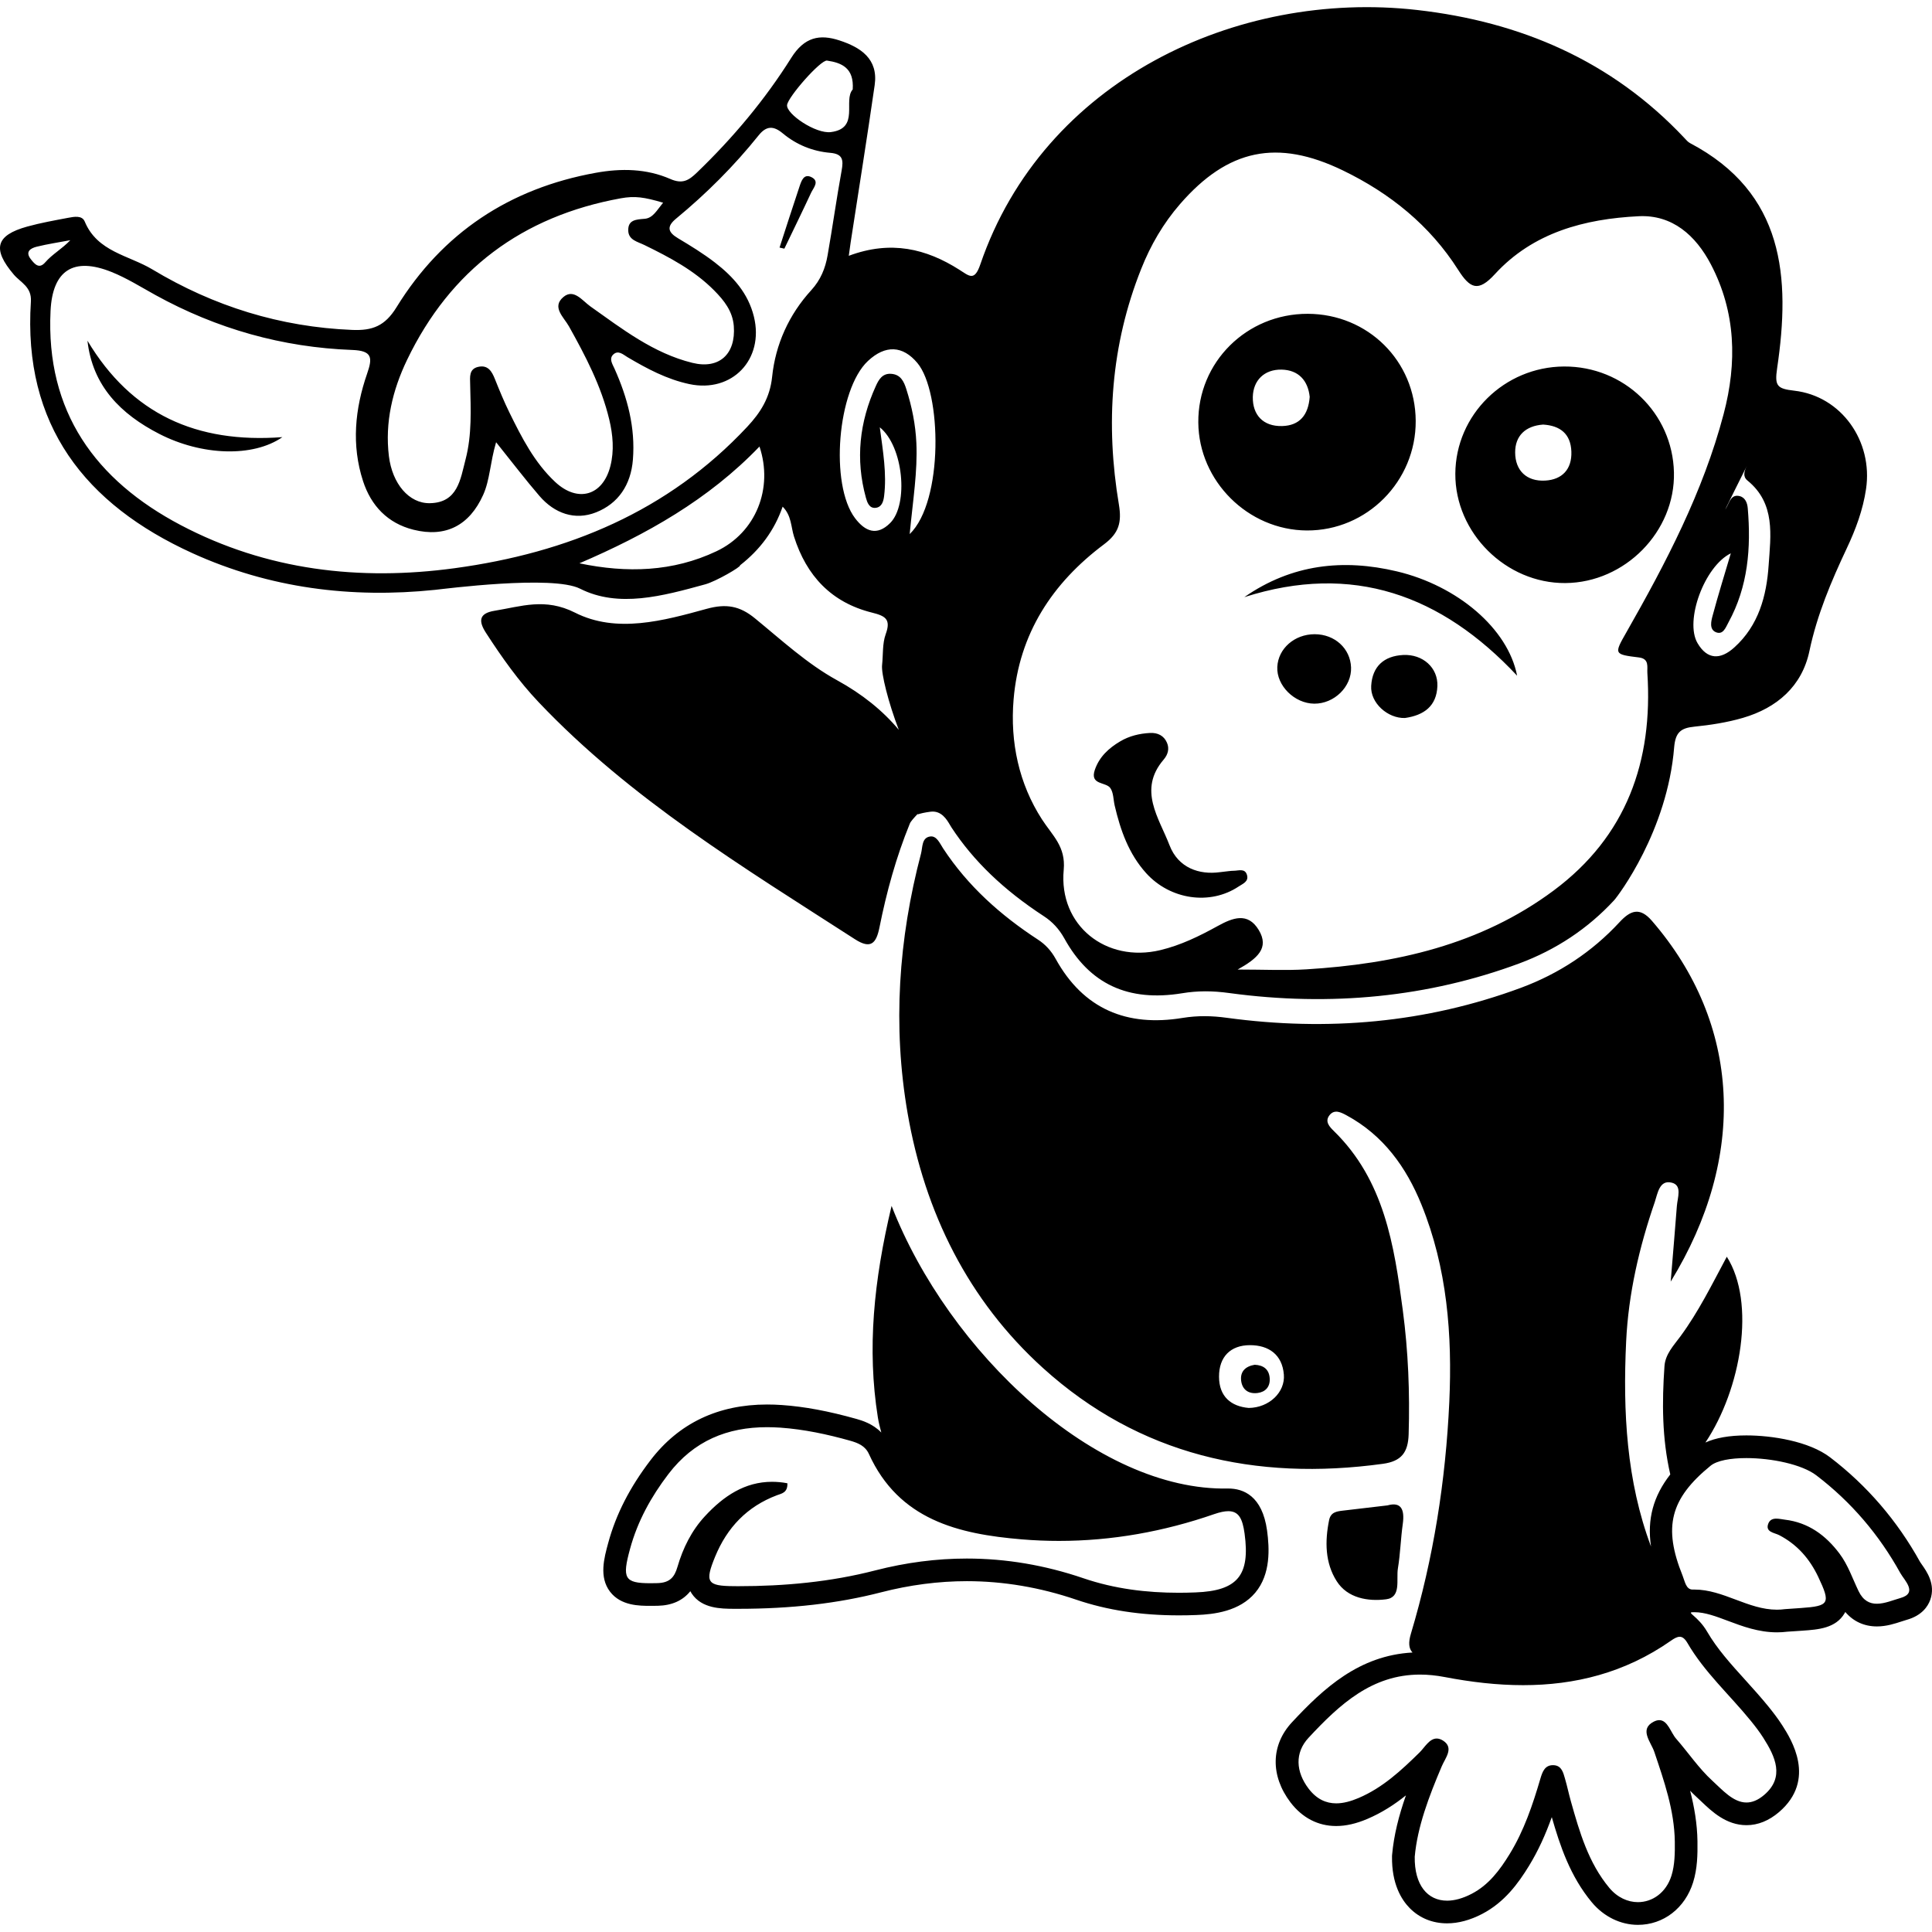<?xml version="1.0" encoding="iso-8859-1"?>
<!-- Uploaded to: SVG Repo, www.svgrepo.com, Generator: SVG Repo Mixer Tools -->
<!DOCTYPE svg PUBLIC "-//W3C//DTD SVG 1.1//EN" "http://www.w3.org/Graphics/SVG/1.1/DTD/svg11.dtd">
<svg fill="#000000" version="1.1" id="Capa_1" xmlns="http://www.w3.org/2000/svg" xmlns:xlink="http://www.w3.org/1999/xlink" 
	 width="800px" height="800px" viewBox="0 0 110.847 110.846"
	 xml:space="preserve">
<g>
	<path d="M89.812,33.452c3.428-0.026,6.308-2.96,6.229-6.35c-0.079-3.404-2.872-6.094-6.307-6.075
		c-3.425,0.02-6.216,2.771-6.236,6.15C83.48,30.572,86.402,33.477,89.812,33.452z M88.537,24.359c0.974,0.06,1.584,0.53,1.619,1.552
		c0.036,1.015-0.532,1.609-1.504,1.662c-1.062,0.058-1.716-0.572-1.721-1.613C86.927,24.996,87.53,24.431,88.537,24.359z
		 M74.978,30.435c3.444,0.019,6.267-2.823,6.247-6.291c-0.019-3.432-2.741-6.13-6.194-6.14c-3.504-0.008-6.31,2.776-6.279,6.238
		C68.778,27.605,71.606,30.416,74.978,30.435z M73.529,21.206c0.973,0.02,1.516,0.628,1.614,1.561
		c-0.075,1.04-0.577,1.652-1.583,1.677c-1.094,0.028-1.699-0.646-1.681-1.669C71.9,21.817,72.544,21.187,73.529,21.206z
		 M62.814,44.172c0.256-0.751,0.797-1.247,1.457-1.638c0.526-0.312,1.104-0.448,1.711-0.482c0.439-0.022,0.797,0.153,0.971,0.558
		c0.148,0.339,0.062,0.677-0.188,0.969c-1.491,1.738-0.264,3.35,0.334,4.912c0.509,1.328,1.729,1.701,2.871,1.551
		c0.429-0.045,0.625-0.083,0.823-0.084c0.276-0.002,0.638-0.155,0.753,0.246c0.109,0.378-0.25,0.503-0.478,0.656
		c-1.637,1.094-3.924,0.765-5.308-0.764c-0.999-1.106-1.476-2.463-1.807-3.882c-0.077-0.338-0.064-0.734-0.247-0.998
		C63.454,44.848,62.514,45.056,62.814,44.172z M80.146,32.782c3.477,0.825,6.375,3.283,6.897,5.985
		c-4.34-4.634-9.44-6.492-15.652-4.507C74.12,32.363,77.07,32.052,80.146,32.782z M77.516,38.292c0.042,1.101-0.963,2.09-2.114,2.08
		c-1.133-0.011-2.168-1.038-2.118-2.106c0.05-1.056,0.989-1.879,2.142-1.879C76.581,36.388,77.475,37.203,77.516,38.292z
		 M82.469,39.366c-0.046,1.14-0.76,1.67-1.859,1.828c-0.984,0.033-1.999-0.862-1.939-1.844c0.065-1.11,0.725-1.715,1.839-1.771
		C81.632,37.525,82.511,38.309,82.469,39.366z M16.201,25.08c-1.687,1.172-4.634,1.061-7.058-0.183
		c-2.209-1.133-3.836-2.75-4.125-5.35C7.542,23.763,11.274,25.448,16.201,25.08z M46.536,11.06c-0.5,1.075-1.021,2.138-1.534,3.206
		c-0.093-0.021-0.185-0.042-0.276-0.062c0.38-1.168,0.755-2.34,1.145-3.504c0.109-0.32,0.245-0.766,0.699-0.529
		C47.03,10.409,46.669,10.776,46.536,11.06z M102.945,22.415c-0.988-0.113-1.133-0.271-0.984-1.286
		c0.773-5.219,0.42-10.065-4.997-12.919c-0.128-0.068-0.229-0.191-0.33-0.3c-4.166-4.428-9.395-6.666-15.342-7.339
		c-10.331-1.166-21.43,4.026-25.047,14.598c-0.338,0.987-0.63,0.671-1.205,0.306c-1.9-1.207-3.927-1.703-6.342-0.799
		c0.057-0.399,0.079-0.584,0.107-0.769c0.462-3.008,0.946-6.015,1.379-9.028c0.216-1.513-0.821-2.167-2.021-2.56
		c-1.131-0.371-2.011-0.202-2.767,1.001c-1.513,2.41-3.348,4.595-5.41,6.579c-0.469,0.454-0.829,0.676-1.532,0.368
		c-1.356-0.593-2.808-0.619-4.268-0.354c-4.948,0.891-8.807,3.448-11.435,7.712c-0.667,1.083-1.382,1.349-2.533,1.304
		c-4.138-0.166-7.957-1.357-11.485-3.477c-1.354-0.811-3.151-1.003-3.872-2.742c-0.153-0.37-0.616-0.276-0.955-0.213
		c-0.785,0.149-1.573,0.289-2.342,0.501c-1.82,0.504-2.018,1.291-0.77,2.758c0.392,0.459,1.034,0.697,0.978,1.551
		c-0.463,7.078,3.113,11.631,9.274,14.433c4.417,2.007,9.102,2.6,13.912,2.102c0.495-0.051,6.746-0.863,8.32-0.068
		c2.209,1.118,4.742,0.423,7.188-0.25c0.619-0.17,2.078-1.019,1.992-1.09c1.14-0.888,1.97-1.993,2.445-3.365
		c0.512,0.509,0.475,1.158,0.651,1.711c0.718,2.268,2.153,3.786,4.465,4.365c0.77,0.192,1.114,0.373,0.797,1.24
		c-0.197,0.543-0.143,1.18-0.208,1.773c-0.054,0.479,0.352,2.133,0.959,3.714c-0.922-1.104-2.101-2.053-3.549-2.848
		c-1.707-0.937-3.187-2.308-4.713-3.555c-0.859-0.702-1.637-0.848-2.758-0.539c-2.485,0.684-5.174,1.427-7.561,0.218
		c-1.711-0.864-3.075-0.355-4.613-0.106c-0.927,0.15-0.911,0.619-0.49,1.269c0.907,1.402,1.867,2.759,3.021,3.976
		c5.279,5.562,11.777,9.494,18.147,13.6c0.915,0.59,1.224,0.235,1.408-0.681c0.407-2.034,0.956-4.03,1.743-5.957
		c0.051-0.125,0.241-0.334,0.461-0.564c-0.005,0.014-0.01,0.029-0.016,0.043c0.169-0.059,0.4-0.112,0.722-0.155
		c0.648-0.093,0.962,0.466,1.137,0.762l0.088,0.145c1.261,1.92,2.991,3.582,5.288,5.081c0.496,0.321,0.883,0.74,1.183,1.279
		c1.45,2.625,3.663,3.652,6.762,3.146c0.866-0.144,1.727-0.146,2.702-0.011c5.853,0.794,11.45,0.226,16.634-1.698
		c2.115-0.785,3.947-2.004,5.445-3.625c0.22-0.238,3.062-3.977,3.446-8.791c0.075-0.834,0.373-1.091,1.145-1.168
		c0.938-0.095,1.889-0.241,2.795-0.505c1.958-0.572,3.396-1.815,3.82-3.84c0.439-2.079,1.246-3.988,2.142-5.888
		c0.511-1.082,0.929-2.202,1.106-3.404C107.47,25.323,105.657,22.727,102.945,22.415z M47.451,3.476
		c0.842,0.125,1.558,0.423,1.473,1.655c-0.563,0.637,0.417,2.232-1.251,2.447c-0.869,0.113-2.556-1.031-2.516-1.546
		C45.192,5.58,47.086,3.421,47.451,3.476z M23.353,20.652c2.491-5.182,6.615-8.246,12.258-9.274
		c0.813-0.148,1.349-0.069,2.434,0.251c-0.36,0.435-0.583,0.887-1.062,0.924c-0.489,0.039-0.954,0.058-0.938,0.673
		c0.014,0.551,0.537,0.639,0.936,0.836c1.437,0.702,2.852,1.449,3.995,2.602c0.566,0.572,1.061,1.191,1.126,2.049
		c0.119,1.596-0.832,2.488-2.38,2.104c-2.231-0.55-4.018-1.94-5.85-3.238c-0.464-0.331-0.951-1.035-1.542-0.543
		c-0.697,0.58,0.019,1.161,0.316,1.692c0.95,1.701,1.849,3.417,2.308,5.333c0.215,0.894,0.289,1.797,0.069,2.67
		c-0.434,1.722-1.879,2.126-3.17,0.92c-1.189-1.112-1.917-2.542-2.623-3.978c-0.308-0.625-0.573-1.272-0.832-1.919
		c-0.179-0.454-0.406-0.835-0.969-0.704c-0.526,0.123-0.462,0.584-0.454,0.979c0.034,1.449,0.109,2.902-0.262,4.324
		c-0.299,1.145-0.443,2.489-2.051,2.517c-1.194,0.021-2.155-1.115-2.349-2.698C22.077,24.231,22.521,22.385,23.353,20.652z
		 M1.775,14.879c-0.354-0.444-0.016-0.638,0.332-0.725c0.633-0.157,1.283-0.251,1.927-0.373c-0.48,0.503-1.025,0.795-1.438,1.269
		C2.247,15.454,1.994,15.157,1.775,14.879z M41.104,31.628c-2.498,1.183-5.14,1.26-7.861,0.691c3.84-1.648,7.409-3.655,10.332-6.7
		C44.377,28.015,43.375,30.555,41.104,31.628z M46.547,16.647c-1.283,1.403-2.055,3.112-2.247,4.973
		c-0.125,1.205-0.67,2.055-1.426,2.864c-4.546,4.865-10.321,7.236-16.777,8.114c-5.466,0.744-10.794,0.126-15.722-2.468
		C5.484,27.556,2.619,23.623,2.9,17.84c0.112-2.328,1.309-3.116,3.504-2.234c0.875,0.352,1.686,0.864,2.516,1.322
		c3.515,1.938,7.285,3.002,11.287,3.15c1.165,0.042,1.169,0.455,0.858,1.353c-0.702,2.025-0.909,4.104-0.235,6.173
		c0.459,1.408,1.404,2.414,2.89,2.788c1.854,0.465,3.212-0.248,4.001-1.997c0.39-0.869,0.392-1.828,0.742-3.023
		c0.939,1.169,1.685,2.153,2.489,3.085c0.863,1.001,2.032,1.418,3.243,0.939c1.281-0.505,2.002-1.58,2.117-3.022
		c0.148-1.851-0.312-3.563-1.057-5.227c-0.118-0.262-0.333-0.574-0.057-0.82c0.284-0.252,0.562,0.021,0.802,0.163
		c1.121,0.662,2.254,1.27,3.55,1.546c2.45,0.521,4.305-1.411,3.705-3.868c-0.329-1.344-1.188-2.295-2.229-3.1
		c-0.67-0.518-1.398-0.964-2.126-1.399c-0.584-0.348-0.662-0.67-0.115-1.122c1.74-1.436,3.333-3.024,4.743-4.785
		c0.447-0.558,0.858-0.548,1.379-0.114c0.787,0.656,1.715,1.034,2.73,1.12c0.724,0.062,0.76,0.415,0.651,1.014
		c-0.294,1.616-0.521,3.247-0.806,4.868C47.354,15.391,47.084,16.06,46.547,16.647z M52.192,30.643
		c0.19-1.974,0.458-3.591,0.384-5.232c-0.049-1.062-0.255-2.074-0.574-3.077c-0.142-0.45-0.327-0.85-0.876-0.887
		c-0.498-0.033-0.709,0.331-0.874,0.697c-0.943,2.067-1.179,4.206-0.572,6.409c0.073,0.264,0.19,0.632,0.572,0.582
		c0.345-0.045,0.436-0.375,0.473-0.676c0.158-1.282-0.063-2.556-0.248-3.944c1.362,1.098,1.659,4.421,0.599,5.489
		c-0.768,0.771-1.442,0.482-2.013-0.267c-1.469-1.93-1.017-7.392,0.735-9.027c1.002-0.937,2-0.886,2.837,0.117
		C54.034,22.5,54.141,28.762,52.192,30.643z M93.312,36.279c-0.717,1.254-0.714,1.265,0.727,1.442
		c0.604,0.076,0.455,0.562,0.477,0.885c0.331,5.069-1.196,9.378-5.374,12.485c-4.198,3.124-9.088,4.209-14.195,4.524
		c-1.195,0.074-2.399,0.011-3.938,0.011c1.134-0.632,1.836-1.235,1.208-2.272c-0.627-1.036-1.493-0.697-2.345-0.229
		c-1.049,0.579-2.117,1.104-3.298,1.387c-3.116,0.746-5.842-1.417-5.544-4.606c0.123-1.342-0.642-1.956-1.251-2.9
		c-1.315-2.038-1.831-4.416-1.625-6.875c0.316-3.78,2.225-6.683,5.189-8.903c0.86-0.644,1.021-1.258,0.854-2.273
		c-0.774-4.614-0.469-9.151,1.282-13.537c0.538-1.356,1.265-2.605,2.223-3.708c2.748-3.165,5.577-3.756,9.346-1.932
		c2.708,1.311,4.99,3.151,6.612,5.702c0.684,1.077,1.152,1.293,2.106,0.25c2.198-2.398,5.155-3.172,8.252-3.325
		c1.934-0.095,3.272,1.105,4.139,2.755c1.441,2.75,1.514,5.644,0.736,8.592C97.712,28.23,95.585,32.288,93.312,36.279z
		 M101.474,32.432c-0.119,1.754-0.571,3.455-1.97,4.714c-0.793,0.718-1.549,0.711-2.109-0.246c-0.752-1.277,0.394-4.412,1.909-5.154
		c-0.362,1.231-0.729,2.396-1.043,3.573c-0.085,0.313-0.201,0.777,0.171,0.946c0.431,0.192,0.581-0.271,0.739-0.559
		c1.124-2.053,1.299-4.271,1.105-6.547c-0.024-0.306-0.147-0.621-0.472-0.697c-0.46-0.109-0.566,0.312-0.724,0.605
		c-0.515,0.973,1.292-2.631,1.137-2.318c-0.144,0.288-0.238,0.589,0.042,0.82C101.881,28.887,101.591,30.722,101.474,32.432z
		 M70.471,85.402c-7.567,0.165-16.043-7.816-19.317-16.215c-1.025,4.297-1.412,8.201-0.789,12.125
		c0.049,0.307,0.122,0.594,0.199,0.877c-0.498-0.512-1.113-0.689-1.424-0.779c-1.617-0.453-2.975-0.707-4.28-0.798
		c-0.287-0.021-0.57-0.03-0.849-0.03c-2.819,0-5.071,1.077-6.693,3.202c-1.184,1.55-1.977,3.101-2.421,4.737
		c-0.239,0.873-0.537,1.961,0.104,2.801c0.62,0.812,1.687,0.812,2.323,0.812c0.13,0,0.27-0.002,0.419-0.004
		c0.809-0.019,1.433-0.299,1.864-0.836c0.024,0.047,0.052,0.092,0.082,0.137c0.575,0.861,1.68,0.869,2.411,0.873h0.261
		c3.043,0,5.721-0.309,8.187-0.945c1.646-0.425,3.305-0.641,4.929-0.641c2.092,0,4.2,0.357,6.271,1.062
		c1.781,0.605,3.71,0.9,5.897,0.9c0.332,0,0.663-0.006,0.997-0.02c1.021-0.037,2.479-0.211,3.377-1.279
		c0.898-1.068,0.816-2.551,0.678-3.572C72.42,85.819,71.334,85.402,70.471,85.402z M68.59,91.363
		c-0.316,0.012-0.634,0.02-0.949,0.02c-1.855,0-3.684-0.221-5.479-0.832c-2.212-0.754-4.442-1.131-6.689-1.131
		c-1.741,0-3.492,0.227-5.254,0.68c-2.572,0.664-5.209,0.906-7.862,0.906c-0.084,0-0.169-0.002-0.253-0.002
		c-1.543-0.008-1.674-0.23-1.076-1.688c0.687-1.673,1.832-2.88,3.546-3.527c0.248-0.097,0.624-0.13,0.602-0.688
		c-0.306-0.059-0.601-0.084-0.884-0.084c-1.551,0-2.776,0.812-3.85,1.977c-0.764,0.825-1.26,1.828-1.574,2.907
		c-0.173,0.599-0.45,0.913-1.156,0.929c-0.139,0.004-0.269,0.006-0.39,0.006c-1.509,0-1.634-0.287-1.173-1.974
		c0.431-1.585,1.209-2.991,2.2-4.289c1.466-1.92,3.391-2.69,5.66-2.69c0.249,0,0.502,0.01,0.759,0.026
		c1.373,0.097,2.698,0.382,4.013,0.751c0.437,0.125,0.858,0.287,1.073,0.762c1.72,3.778,5.129,4.594,8.768,4.897
		c0.716,0.06,1.428,0.089,2.138,0.089c3.036,0,6.016-0.535,8.909-1.539c0.326-0.111,0.589-0.167,0.803-0.167
		c0.611,0,0.819,0.448,0.935,1.284C71.731,90.369,71.019,91.274,68.59,91.363z M110.264,89.763c-0.035-0.051-0.07-0.1-0.098-0.143
		c-1.308-2.365-3.045-4.388-5.163-6.005c-1.215-0.93-3.349-1.26-4.806-1.26c-0.979,0-1.766,0.14-2.35,0.409
		c2.059-3.081,2.897-8.029,1.227-10.661c-0.855,1.599-1.627,3.167-2.664,4.573c-0.387,0.525-0.865,1.019-0.912,1.707
		c-0.145,2.072-0.143,4.139,0.333,6.211c-0.976,1.25-1.336,2.574-1.106,4.133c-1.406-3.751-1.618-7.727-1.426-11.764
		c0.131-2.744,0.75-5.408,1.644-8.002c0.16-0.475,0.262-1.293,0.979-1.105c0.605,0.154,0.324,0.855,0.287,1.338
		c-0.098,1.309-0.213,2.611-0.354,4.337c4.389-7.151,4.053-14.771-1.082-20.705c-0.705-0.813-1.242-0.58-1.861,0.09
		c-1.574,1.701-3.475,2.95-5.639,3.754c-5.472,2.029-11.117,2.508-16.877,1.726c-0.867-0.12-1.689-0.134-2.554,0.007
		c-3.184,0.521-5.68-0.5-7.278-3.397c-0.252-0.454-0.582-0.819-1.019-1.102c-2.141-1.397-4.016-3.069-5.432-5.225
		c-0.187-0.282-0.365-0.737-0.741-0.687c-0.496,0.066-0.433,0.611-0.529,0.98c-1.292,4.908-1.636,9.888-0.771,14.891
		c0.986,5.701,3.477,10.741,7.768,14.625c5.525,5,12.191,6.498,19.5,5.497c1.074-0.146,1.449-0.662,1.48-1.697
		c0.072-2.385-0.023-4.764-0.336-7.117c-0.492-3.728-1.064-7.453-3.951-10.276c-0.248-0.242-0.545-0.548-0.25-0.916
		c0.287-0.358,0.664-0.154,0.967,0.008c2.111,1.138,3.432,2.972,4.305,5.127c1.478,3.636,1.773,7.476,1.597,11.332
		c-0.209,4.511-0.906,8.96-2.205,13.295c-0.147,0.495-0.125,0.837,0.094,1.07c-3.062,0.167-5.1,2.053-6.914,4.002
		c-1.217,1.306-1.249,3.067-0.083,4.601c0.678,0.885,1.582,1.352,2.616,1.352c0.56,0,1.146-0.133,1.793-0.408
		c0.829-0.354,1.547-0.818,2.211-1.35c-0.412,1.177-0.692,2.281-0.793,3.408l-0.004,0.049l-0.001,0.049
		c-0.022,1.574,0.54,2.48,1.017,2.964c0.563,0.569,1.304,0.872,2.142,0.872c0.646,0,1.324-0.182,2.014-0.541
		c1.29-0.672,2.079-1.768,2.681-2.749c0.543-0.886,0.952-1.8,1.313-2.804c0.467,1.625,1.05,3.394,2.304,4.896
		c0.684,0.816,1.645,1.285,2.638,1.285c1.463,0,2.704-0.958,3.166-2.439c0.247-0.791,0.26-1.596,0.25-2.353
		c-0.015-1.015-0.183-1.978-0.421-2.904c0.126,0.132,0.258,0.261,0.396,0.386c0.08,0.073,0.161,0.15,0.244,0.229
		c0.604,0.575,1.429,1.362,2.595,1.362c0.655,0,1.284-0.254,1.867-0.752c2.171-1.862,0.684-4.195,0.193-4.963
		c-0.255-0.401-0.549-0.777-0.803-1.092c-0.43-0.529-0.881-1.027-1.316-1.51c-0.837-0.923-1.626-1.796-2.205-2.792
		c-0.509-0.872-1.198-1.108-0.82-1.108l0.1-0.002c0.6,0,1.239,0.241,1.917,0.496c0.822,0.309,1.753,0.659,2.816,0.659
		c0.201,0,0.402-0.013,0.6-0.038l0.412-0.027l0.454-0.031c0.896-0.062,1.906-0.135,2.412-0.999c0.015-0.024,0.028-0.05,0.041-0.073
		c0.456,0.539,1.081,0.829,1.814,0.829c0.545,0,1.03-0.16,1.421-0.288c0.097-0.031,0.188-0.062,0.276-0.087
		c0.874-0.243,1.226-0.765,1.365-1.158C111.063,90.894,110.543,90.158,110.264,89.763z M71.646,80.779
		c-1.007-0.087-1.703-0.645-1.705-1.793c-0.004-1.134,0.653-1.809,1.778-1.809c1.064,0,1.849,0.535,1.941,1.688
		C73.744,79.88,72.813,80.767,71.646,80.779z M96.813,94.261c0.973,1.677,2.424,2.977,3.635,4.466
		c0.254,0.313,0.504,0.637,0.719,0.976c0.688,1.078,1.242,2.258,0.057,3.274c-0.367,0.315-0.706,0.44-1.021,0.44
		c-0.76,0-1.384-0.725-1.962-1.252c-0.775-0.709-1.375-1.609-2.074-2.408c-0.308-0.349-0.48-1.065-0.968-1.065
		c-0.093,0-0.198,0.026-0.317,0.087c-0.854,0.436-0.156,1.173,0.031,1.729c0.566,1.682,1.152,3.354,1.178,5.151
		c0.008,0.649,0,1.339-0.19,1.95c-0.309,0.988-1.099,1.525-1.926,1.525c-0.577,0-1.176-0.264-1.64-0.817
		c-1.197-1.435-1.707-3.196-2.203-4.954c-0.123-0.436-0.215-0.884-0.342-1.318c-0.098-0.338-0.189-0.731-0.621-0.767
		c-0.023-0.002-0.049-0.003-0.072-0.003c-0.456,0-0.598,0.367-0.715,0.762c-0.442,1.506-0.94,2.991-1.77,4.342
		c-0.562,0.916-1.199,1.769-2.174,2.275c-0.511,0.266-0.987,0.395-1.412,0.395c-1.127,0-1.88-0.9-1.857-2.519
		c0.152-1.716,0.814-3.46,1.549-5.187c0.201-0.479,0.726-1.064,0.074-1.479c-0.134-0.084-0.254-0.118-0.363-0.118
		c-0.417,0-0.688,0.506-0.979,0.795c-1.051,1.032-2.121,2.03-3.502,2.617c-0.441,0.188-0.873,0.307-1.283,0.307
		c-0.581,0-1.119-0.236-1.582-0.84c-0.736-0.969-0.811-2.058,0-2.928c1.795-1.929,3.642-3.62,6.39-3.62
		c0.448,0,0.921,0.046,1.421,0.142c1.508,0.289,3.011,0.465,4.492,0.465c2.953,0,5.825-0.692,8.478-2.547
		c0.189-0.133,0.354-0.229,0.507-0.229C96.52,93.907,96.663,94.005,96.813,94.261z M109.03,91.687
		c-0.398,0.111-0.891,0.326-1.349,0.326c-0.402,0-0.779-0.168-1.045-0.721c-0.352-0.728-0.604-1.502-1.096-2.156
		c-0.791-1.053-1.787-1.785-3.131-1.946c-0.154-0.019-0.331-0.06-0.493-0.06c-0.195,0-0.369,0.059-0.458,0.277
		c-0.199,0.498,0.348,0.529,0.621,0.67c1.035,0.538,1.748,1.356,2.24,2.393c0.723,1.527,0.643,1.675-0.994,1.789
		c-0.303,0.021-0.605,0.043-0.908,0.063c-0.159,0.022-0.314,0.032-0.47,0.032c-1.656,0-3.066-1.155-4.733-1.155
		c-0.028,0-0.059,0-0.088,0.001c-0.004,0-0.008,0-0.012,0c-0.386,0-0.446-0.479-0.578-0.802c-1.123-2.782-0.713-4.406,1.604-6.3
		c0.368-0.303,1.152-0.442,2.057-0.442c1.441,0,3.188,0.358,4.017,0.993c1.996,1.523,3.604,3.408,4.816,5.604
		C109.259,90.667,110.058,91.401,109.03,91.687z M76.692,90.718c-0.67-1.049-0.683-2.284-0.435-3.506
		c0.095-0.453,0.429-0.498,0.789-0.541c0.797-0.09,1.594-0.186,2.56-0.301c0.776-0.219,0.996,0.225,0.877,1.067
		c-0.119,0.846-0.14,1.705-0.279,2.547c-0.107,0.642,0.211,1.664-0.68,1.774C78.502,91.888,77.315,91.701,76.692,90.718z
		 M72.85,79.105c0.021,0.464-0.247,0.758-0.692,0.816c-0.521,0.068-0.887-0.187-0.949-0.709c-0.061-0.528,0.252-0.822,0.777-0.91
		C72.492,78.324,72.826,78.566,72.85,79.105z"/>
</g>
</svg>